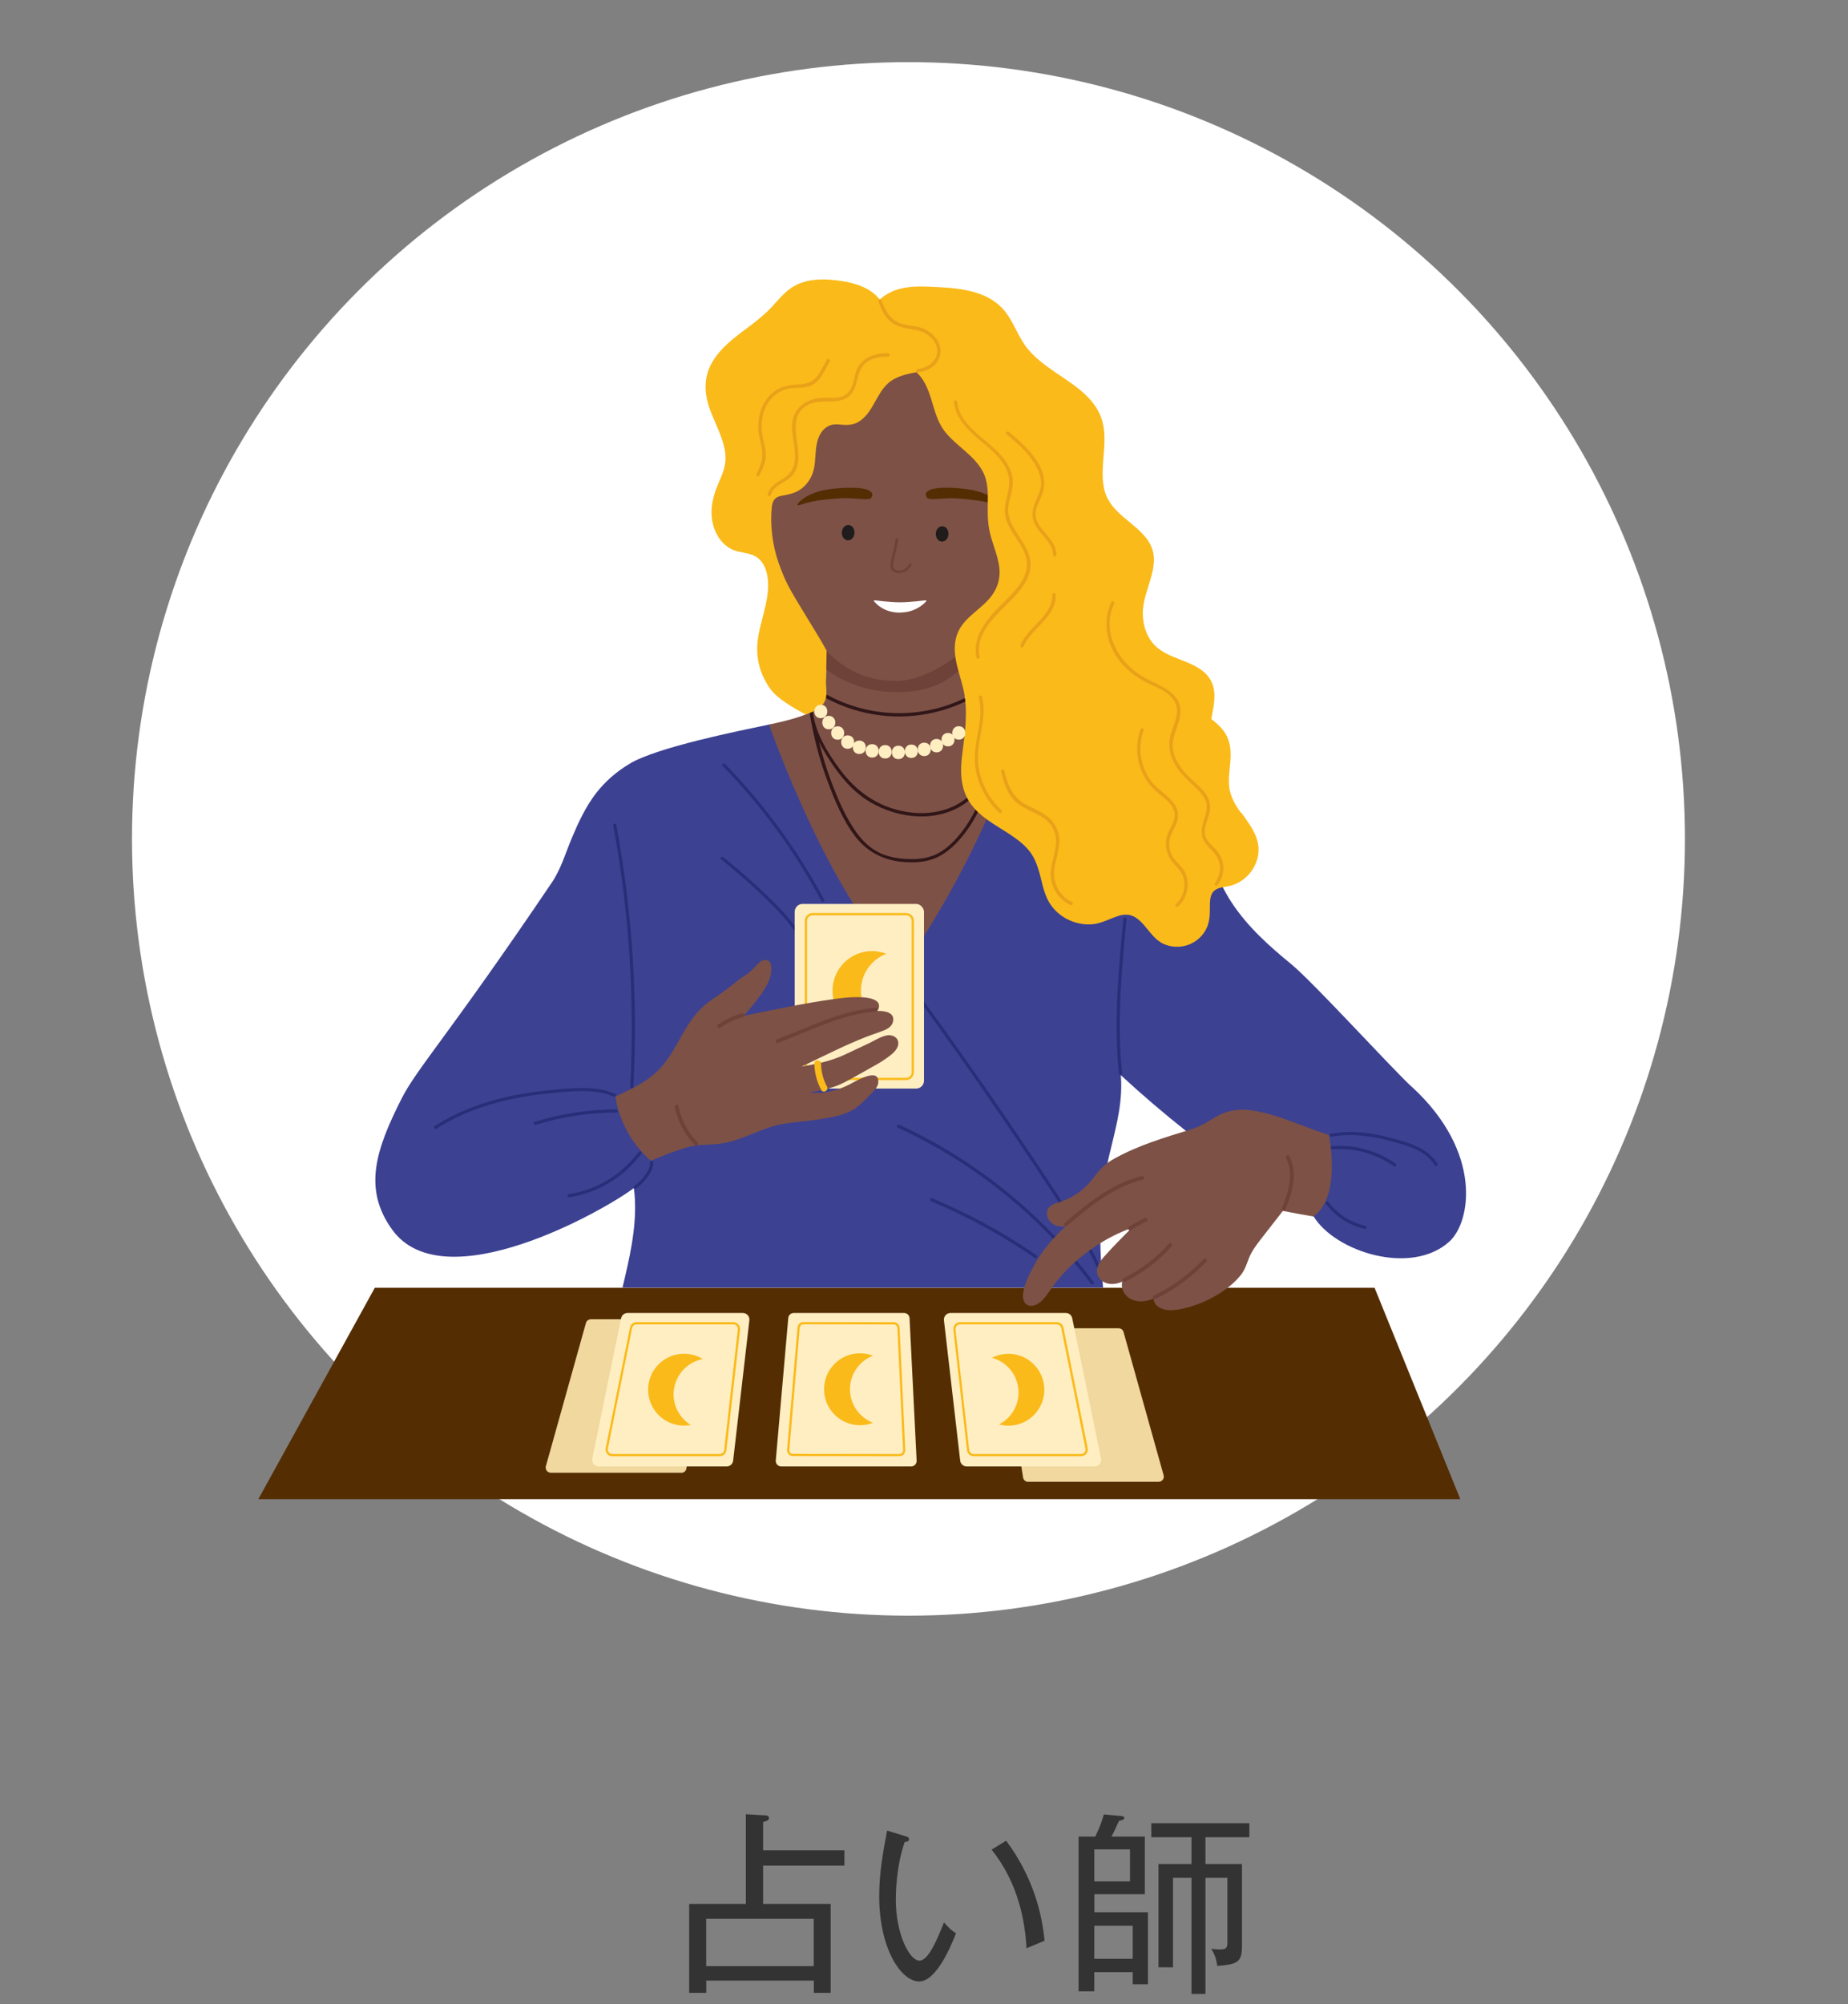 <?xml version="1.0" encoding="UTF-8"?>
<svg id="Layer_2" data-name="Layer 2" xmlns="http://www.w3.org/2000/svg" viewBox="0 0 238 258">
  <rect x="0" y="0" width="238" height="258" fill="#808080" stroke="none"/>
  <defs>
    <style>
      .cls-1 {
        fill: #1f1c1b;
      }

      .cls-1, .cls-2, .cls-3, .cls-4, .cls-5, .cls-6, .cls-7, .cls-8, .cls-9, .cls-10, .cls-11, .cls-12, .cls-13, .cls-14 {
        stroke-width: 0px;
      }

      .cls-2 {
        fill: #ffeec2;
      }

      .cls-3 {
        fill: #f0d89e;
      }

      .cls-4 {
        fill: #3c4192;
      }

      .cls-5 {
        fill: #7d5146;
      }

      .cls-6 {
        fill: #311618;
      }

      .cls-7 {
        fill: none;
      }

      .cls-8 {
        fill: #6e4139;
      }

      .cls-9 {
        fill: #282e78;
      }

      .cls-10 {
        fill: #333;
      }

      .cls-11 {
        fill: #fff;
      }

      .cls-12 {
        fill: #faba1a;
      }

      .cls-13 {
        fill: #542d03;
      }

      .cls-14 {
        fill: #e8a118;
      }
    </style>
  </defs>
  <g id="main">
    <g>
      <g>
        <circle class="cls-11" cx="117" cy="108" r="100"/>
        <g>
          <polygon class="cls-13" points="188.07 193 33.27 193 48.27 165.79 177.03 165.79 188.07 193"/>
          <path class="cls-3" d="M132.41,190.76h16.81c.44,0,.76-.42.64-.84l-5.16-18.44c-.08-.29-.34-.48-.64-.48h-14.56c-.41,0-.72.36-.65.77l2.91,18.44c.05.32.33.56.65.56Z"/>
          <path class="cls-3" d="M87.75,189.6h-16.81c-.44,0-.76-.42-.64-.84l5.16-18.44c.08-.29.34-.48.64-.48h14.56c.41,0,.72.36.65.77l-2.91,18.44c-.05.32-.33.56-.65.56Z"/>
          <path class="cls-4" d="M181.88,139.98c-2.77-2.56-12.74-13.53-15.6-15.87-2.84-2.32-5.61-4.81-7.64-7.89-2.23-3.37-3.2-7.37-5.4-10.75-2.22-3.42-5.46-6.06-9.23-7.61-3.72-1.53-8.04-2.19-10.95-5.19-.27-.27-34.03.61-34.03.61-3.99.84-14.39,2.92-17.92,5.03-1.68,1-3.18,2.29-4.37,3.84-1.3,1.7-2.21,3.64-3.04,5.6-.84,1.98-1.43,4.1-2.64,5.88-13.23,19.58-17.35,23.88-19.35,27.82-3.28,6.5-5.02,11.59-1.19,16.87,6.66,9.19,27.24-2.44,31.11-5.37.07.5.12,1,.14,1.51.18,3.84-.72,7.6-1.6,11.31h61.9c-.23-2.25-.37-4.5-.37-6.77,0-3.38.33-6.75,1.1-10.04.74-3.15,1.65-6.19,1.6-9.46,0-.36-.03-.72-.05-1.08,5.44,5.02,11.26,9.63,17.4,13.76,2.1,1.41,7.39,4.37,7.4,4.38,2.79,4.61,12.61,7.72,17.51,3.28,2.77-2.51,4.33-11.46-4.79-19.89Z"/>
          <g>
            <path class="cls-5" d="M124.26,83.11l-.02,6.08c.01,2.81,1.26,3.28,4.09,3.58l3.41.44c-5.57,17.96-15.46,31.35-15.46,31.35-9.56-9.17-17.24-31.28-17.24-31.28,2.11-.47,7.27-1.49,7.25-3.62l.17-6.54h17.81Z"/>
            <path class="cls-8" d="M106.44,83.62l-.07,2.52c2.66,2.08,6.18,2.99,9.29,2.96,3.36-.03,6.33-.94,8.6-3.6v-1.66l-17.82-.21Z"/>
            <path class="cls-2" d="M114,95.92c-1.12,0-1.12,1.73,0,1.73s1.12-1.73,0-1.73Z"/>
            <path class="cls-6" d="M111.48,102.89c3.47,2.32,8.37,3.1,12.12.98,1.91-1.08,3.36-2.93,3.8-5.1.05-.27-.36-.38-.41-.11-.52,2.59-2.51,4.59-4.96,5.46-2.46.87-5.21.67-7.64-.22-2.57-.95-4.64-2.7-6.25-4.89-1.59-2.15-3.06-4.56-3.45-7.25,0,0,0-.01,0-.02,0,0,0-.02,0-.03-.04-.27-.46-.16-.41.11.48,2.97,1.23,5.89,2.28,8.7.92,2.46,1.97,5.05,3.58,7.15,1.61,2.1,3.8,3.15,6.43,3.32,1.3.08,2.64,0,3.86-.5,1.15-.48,2.12-1.28,2.96-2.19,2.01-2.19,3.35-4.95,3.95-7.85.05-.27-.36-.38-.41-.11-.5,2.47-1.55,4.81-3.1,6.8-.78,1-1.69,1.94-2.79,2.59-1.17.69-2.49.9-3.83.87-1.39-.03-2.81-.24-4.06-.87-1.13-.57-2.05-1.47-2.79-2.48-1.46-2-2.46-4.39-3.33-6.7-.62-1.65-1.13-3.34-1.55-5.05.44.9.96,1.76,1.52,2.6,1.23,1.85,2.65,3.57,4.51,4.81Z"/>
            <path class="cls-6" d="M124.37,89.82c-5.65,2.78-12.32,2.64-17.86-.37-.24-.13-.46.24-.22.37,5.67,3.09,12.5,3.22,18.29.37.25-.12.03-.49-.22-.37Z"/>
            <path class="cls-5" d="M99.22,64.42c.11,0,.27.03.38.04l-.79-6c-1.11-10.55,7.66-15.9,16.29-15.97h0c7.86-.06,15.26,2.89,16.32,12.42.16,1.43.14,2.86,0,4.29,0,0-.05,4.86-.55,11.89-.71,9.95-10.27,16.49-15.23,16.57-7.59.12-11.97-5.31-15.8-16.33-.14.02-.29.03-.44.04-1.87.02-2.85-1.46-3.31-3.39-.44-1.84,1.27-3.53,3.15-3.55Z"/>
            <path class="cls-8" d="M115.36,69.38c-.11.65-.25,1.29-.41,1.94-.11.45-.22.91-.25,1.37-.02.29.02.62.26.82.29.24.75.3,1.12.24.6-.1,1.04-.5,1.32-1,.1-.18-.2-.33-.3-.14-.27.49-.74.88-1.35.84-.35-.02-.67-.15-.71-.51-.04-.45.1-.94.2-1.37.16-.7.33-1.4.45-2.11.03-.2-.3-.27-.33-.07h0Z"/>
            <path class="cls-13" d="M112.18,64.11c.42-.56.07-1.07-1.34-1.25-1.22-.16-3.19-.03-4.47.19-2.88.5-4.24,2.25-3.42,1.98,1.37-.46,2.51-.72,5.47-.89,1.61-.09,3.49.35,3.77-.03Z"/>
            <path class="cls-13" d="M119.39,64.08c-.41-.56-.06-1.07,1.35-1.24,1.22-.14,3.19,0,4.47.25,2.87.54,4.22,2.3,3.4,2.02-1.37-.48-2.51-.75-5.45-.95-1.6-.11-3.49.31-3.77-.07Z"/>
            <path class="cls-1" d="M109.49,67.63c.43.16.66.72.52,1.24-.14.52-.6.81-1.03.65-.43-.16-.66-.72-.52-1.24.14-.52.6-.81,1.03-.64Z"/>
            <path class="cls-1" d="M121.59,67.79c.43.16.66.72.52,1.24-.14.52-.6.81-1.03.65-.43-.16-.66-.72-.52-1.24.14-.52.6-.81,1.03-.64Z"/>
            <path class="cls-12" d="M159.81,104.63c-.76-1.06-1.42-2.17-1.52-3.5-.1-1.34.2-2.67.2-4.01,0-1.12-.25-2.19-.95-3.09-.44-.57-.98-1.02-1.54-1.47.04-.2.07-.39.11-.59.29-1.51.58-3.15-.27-4.54-.64-1.04-1.73-1.63-2.81-2.1-1.32-.57-2.78-.97-3.91-1.89-1.36-1.09-1.95-2.85-1.94-4.55.01-3.22,2.79-6.4.57-9.44-1.72-2.35-4.87-3.42-5.55-6.51-.72-3.26.9-6.69-.66-9.82-1.19-2.41-3.67-3.83-5.79-5.3-1.2-.83-2.38-1.71-3.33-2.83-1.13-1.34-1.68-3.04-2.67-4.48-2.06-3-5.8-3.4-9.15-3.56-1.96-.1-4.07-.21-5.89.66-.52.25-1,.57-1.41.95-1.16-1.48-3.03-2.08-4.85-2.37-2.18-.34-4.63-.42-6.54.87-.93.63-1.65,1.5-2.39,2.32-.9.99-1.92,1.82-2.99,2.62-1.8,1.35-3.7,2.69-4.84,4.69-1.06,1.86-1.01,3.85-.33,5.82.7,2.04,1.93,3.99,2.07,6.18.08,1.33-.43,2.43-.94,3.62-.44,1.02-.77,2.1-.84,3.22-.13,1.99.67,4.18,2.52,5.15,1.05.55,2.36.39,3.33,1.08,1.04.74,1.38,2.11,1.42,3.32.08,2.54-1.04,4.91-1.34,7.4-.28,2.31.35,4.53,1.76,6.38,1.13,1.48,4.44,3.12,4.44,3.12,3.09-1.07,2.67-2.34,2.59-4.11l.09-4.09c-1.09-2.08-3.93-6.39-5-8.48-1.24-2.43-2.01-5.05-2.12-7.79-.03-.65-.02-1.29.03-1.94.06-.88.24-1.52,1.19-1.72.97-.2,1.8-.3,2.62-.91.81-.61,1.37-1.47,1.61-2.45.3-1.22.15-2.51.49-3.72.37-1.31,1.25-2.27,2.69-2.13,1.13.11,2.02.16,2.96-.58,1.83-1.44,2.08-4.1,4.21-5.26.89-.48,1.89-.7,2.88-.88.27.25.52.53.74.84,1.44,2.1,1.35,4.84,2.98,6.87,1.44,1.79,3.63,2.93,4.77,4.96.75,1.34.74,2.87.7,4.37-.03,1.38.01,2.7.38,4.04.38,1.38.97,2.73,1.12,4.16.13,1.31-.23,2.5-1,3.54-1.26,1.7-3.45,2.69-4.32,4.66-1.07,2.43.12,4.96.68,7.35.63,2.73.22,5.62-.14,8.33-.3,2.25-.27,4.62,1.14,6.52,1.23,1.66,3.12,2.64,4.81,3.74.92.6,1.83,1.25,2.55,2.09.88,1.03,1.27,2.28,1.59,3.57.3,1.22.58,2.49,1.31,3.54.59.84,1.41,1.51,2.34,1.94.93.43,1.97.64,3,.55,1.25-.11,2.3-.76,3.48-1.11,2.89-.84,3.52,2.68,5.73,3.65,1.97.86,4.26.13,5.35-1.72.55-.94.59-1.93.59-2.99,0-.56-.01-1.16.22-1.68.36-.78,1.14-.88,1.91-1,2.01-.3,3.63-1.88,4.05-3.87.46-2.22-.92-3.95-2.13-5.64Z"/>
            <path class="cls-14" d="M113.14,38.81c.33,1,.8,2.01,1.66,2.68.97.75,2.16.77,3.31,1.02,1.17.25,2.46,1.2,2.59,2.47.15,1.45-1.2,2.4-2.5,2.53-.27.03-.27.46,0,.43,1.17-.12,2.3-.71,2.75-1.85.45-1.12-.02-2.28-.88-3.05-.46-.41-1.01-.73-1.61-.9-.7-.19-1.44-.21-2.14-.4-1.53-.42-2.3-1.61-2.77-3.05-.09-.26-.5-.15-.41.11h0Z"/>
            <path class="cls-14" d="M99.28,63.72c.36-1.36,2.01-1.57,2.82-2.56.56-.68.72-1.58.72-2.44,0-2.31-1.36-5.32,1.35-6.65,1.88-.92,4.41.41,5.7-1.69.63-1.03.49-2.37,1.29-3.31.78-.92,2.05-1.2,3.21-1.16.28.01.28-.42,0-.43-1.47-.06-3.11.44-3.87,1.8-.5.9-.45,2-.99,2.88-.75,1.23-1.99,1.06-3.23,1.04-1.45-.02-3.05.54-3.8,1.85-.99,1.73-.12,3.73-.08,5.57.02,1.37-.45,2.35-1.63,3.06-.81.49-1.63.96-1.89,1.93-.07.27.34.38.41.11h0Z"/>
            <path class="cls-14" d="M97.79,61.22c.35-.69.71-1.4.81-2.18.11-.87-.14-1.69-.33-2.53-.41-1.89-.17-4.01,1.28-5.42.68-.66,1.53-1.05,2.48-1.13.81-.07,1.65.02,2.41-.32,1.27-.57,1.77-2,2.43-3.12.14-.24-.23-.45-.37-.22-.38.65-.69,1.36-1.13,1.98-.66.92-1.52,1.18-2.61,1.22-1.5.06-2.77.42-3.79,1.59-1.01,1.17-1.39,2.75-1.29,4.27.05.81.29,1.58.44,2.38.22,1.22-.15,2.19-.69,3.27-.12.25.25.46.37.22h0Z"/>
            <path class="cls-14" d="M122.85,51.73c.26,2.36,2.13,3.93,3.85,5.36,1.01.84,2.03,1.75,2.7,2.9.84,1.43.62,2.72.22,4.25-.28,1.06-.31,2.05.12,3.08.42,1.01,1.11,1.86,1.67,2.79.67,1.1,1.09,2.26.71,3.55-.44,1.46-1.57,2.61-2.63,3.65-1.97,1.97-4.33,4.27-3.74,7.34.05.27.47.16.41-.11-1.1-5.62,8.57-7.96,6.17-13.59-.91-2.12-2.96-3.69-2.39-6.22.27-1.18.69-2.29.41-3.51-.26-1.11-.93-2.07-1.7-2.89-1.88-2.02-5.04-3.54-5.38-6.58-.03-.27-.46-.27-.43,0h0Z"/>
            <path class="cls-14" d="M126.06,89.81c.74,2.86-.77,5.69-.49,8.57.23,2.38,1.35,4.6,3.11,6.22.2.19.51-.12.3-.3-1.9-1.75-3.04-4.23-3.03-6.82,0-2.62,1.19-5.15.52-7.78-.07-.27-.48-.15-.41.11h0Z"/>
            <path class="cls-14" d="M129.63,55.9c1.29,1.08,2.62,2.2,3.52,3.64.48.76.9,1.66.93,2.57.03.92-.41,1.7-.75,2.52-.51,1.23-.49,2.31.28,3.41.74,1.06,1.99,1.99,2.02,3.38,0,.28.43.28.43,0-.03-1.27-.92-2.16-1.68-3.08-.49-.6-.98-1.26-1.01-2.06-.04-.92.5-1.73.82-2.56,1.3-3.33-1.99-6.21-4.26-8.12-.21-.18-.52.13-.3.3h0Z"/>
            <path class="cls-14" d="M135.53,76.57c.04,1.39-.86,2.53-1.77,3.48-.87.92-1.83,1.8-2.33,2.99-.11.25.26.47.37.22,1.03-2.42,4.24-3.77,4.16-6.69,0-.28-.44-.28-.43,0h0Z"/>
            <path class="cls-14" d="M143.12,77.5c-1.16,2.51-.63,5.41,1.04,7.55.84,1.08,1.93,1.96,3.13,2.62,1.35.74,3.05,1.17,3.92,2.54.94,1.48-.11,3.04-.48,4.51-.33,1.29-.05,2.58.61,3.72.7,1.22,1.75,2.09,2.74,3.05.51.5,1.04,1.07,1.25,1.77.24.82-.05,1.6-.3,2.37-.45,1.37-.39,2.38.65,3.44.62.64,1.21,1.21,1.39,2.12.17.9-.06,1.79-.61,2.51-.17.22.21.43.37.22.69-.92.91-2.13.55-3.23-.17-.53-.48-.98-.86-1.39-.56-.6-1.28-1.12-1.36-2-.12-1.33.91-2.49.66-3.85-.23-1.24-1.27-2.11-2.15-2.92-1.14-1.03-2.22-2.27-2.56-3.81-.37-1.68.63-3.01.88-4.61.48-3.08-2.95-3.85-4.97-5.09-3.1-1.91-5.18-5.75-3.53-9.3.12-.25-.25-.47-.37-.22h0Z"/>
            <path class="cls-14" d="M146.88,93.91c-.68,1.89-.54,4,.35,5.8.44.89,1.06,1.64,1.8,2.28.78.67,1.83,1.34,2.17,2.37.4,1.24-.64,2.25-.93,3.39-.23.9-.09,1.88.36,2.69.55.97,1.55,1.53,1.82,2.68.28,1.19-.1,2.44-1,3.26-.2.19.1.49.3.3,1.35-1.24,1.63-3.43.53-4.92-.36-.48-.84-.85-1.17-1.35-.38-.57-.56-1.27-.52-1.96.07-1.2,1-2.1,1.12-3.27.2-2.03-2.13-3.03-3.24-4.35-1.57-1.87-2.01-4.52-1.18-6.81.09-.26-.32-.37-.41-.11h0Z"/>
            <path class="cls-14" d="M128.93,99.33c.38,1.6.91,3.26,2.32,4.25,1.67,1.17,3.84,1.39,4.58,3.59.66,1.98-.71,3.84-.5,5.82.16,1.53,1.16,2.86,2.53,3.52.25.12.47-.25.22-.37-1.83-.87-2.61-2.76-2.22-4.7.33-1.66.96-3.2.2-4.85-.74-1.6-2.23-2.15-3.71-2.88-1.87-.92-2.56-2.56-3.01-4.5-.06-.27-.48-.15-.41.11h0Z"/>
            <path class="cls-11" d="M115.92,78.86c1.83-.01,2.95-.98,3.34-1.43.07-.08.07-.15-.06-.15,0,0-2.02.26-3.29.26-1.33,0-3.26-.26-3.26-.26-.12,0-.14.06-.07.14.36.45,1.4,1.46,3.34,1.45Z"/>
            <path class="cls-2" d="M105.71,90.73c-1.12,0-1.12,1.73,0,1.73s1.12-1.73,0-1.73Z"/>
            <path class="cls-2" d="M106.74,92.16c-1.12,0-1.12,1.73,0,1.73s1.12-1.73,0-1.73Z"/>
            <path class="cls-2" d="M107.88,93.5c-1.12,0-1.12,1.73,0,1.73s1.12-1.73,0-1.73Z"/>
            <path class="cls-2" d="M109.17,94.67c-1.12,0-1.12,1.73,0,1.73s1.12-1.73,0-1.73Z"/>
            <path class="cls-2" d="M110.67,95.34c-1.12,0-1.12,1.73,0,1.73s1.12-1.73,0-1.73Z"/>
            <path class="cls-2" d="M112.32,95.8c-1.12,0-1.12,1.73,0,1.73s1.12-1.73,0-1.73Z"/>
            <path class="cls-2" d="M115.7,96c-1.12,0-1.12,1.73,0,1.73s1.12-1.73,0-1.73Z"/>
            <path class="cls-2" d="M117.37,95.85c-1.12,0-1.12,1.73,0,1.73s1.12-1.73,0-1.73Z"/>
            <path class="cls-2" d="M119.03,95.61c-1.12,0-1.12,1.73,0,1.73s1.12-1.73,0-1.73Z"/>
            <path class="cls-2" d="M120.62,95.13c-1.12,0-1.12,1.73,0,1.73s1.12-1.73,0-1.73Z"/>
            <path class="cls-2" d="M122.09,94.36c-1.12,0-1.12,1.73,0,1.73s1.12-1.73,0-1.73Z"/>
            <path class="cls-2" d="M123.48,93.49c-1.12,0-1.12,1.73,0,1.73s1.12-1.73,0-1.73Z"/>
          </g>
          <path class="cls-9" d="M81.92,153c.56-.4,1.04-.88,1.45-1.43.41-.55.82-1.23.75-1.94-.02-.25-.42-.26-.4,0,.06.64-.33,1.24-.7,1.74-.36.49-.81.93-1.31,1.29-.21.15,0,.5.2.35h0Z"/>
          <path class="cls-9" d="M79.24,140.84c-1.82-.82-3.79-.84-5.75-.72-2.04.12-4.08.34-6.09.68-4.02.69-7.97,1.95-11.41,4.17-.22.14-.02.49.2.35,3.28-2.12,7.01-3.35,10.83-4.05,1.94-.35,3.89-.57,5.86-.71,2.07-.15,4.22-.25,6.16.62.23.1.44-.24.2-.35h0Z"/>
          <path class="cls-9" d="M81.57,139.91c.6-11.27-.14-22.64-2.2-33.73-.05-.25-.43-.15-.39.11,2.05,11.06,2.79,22.39,2.19,33.63-.01.26.39.26.4,0h0Z"/>
          <path class="cls-9" d="M171.5,146.33c2.59-.47,5.21-.08,7.73.6,2.02.54,4.37,1.17,5.53,3.07.13.22.48.02.35-.2-1.18-1.93-3.47-2.62-5.53-3.19-2.67-.74-5.43-1.16-8.18-.66-.25.05-.15.43.11.39h0Z"/>
          <path class="cls-9" d="M144.51,138.18c-.69-6.62-.06-13.25.57-19.85.02-.26-.38-.25-.4,0-.64,6.59-1.26,13.23-.57,19.85.03.25.43.26.4,0h0Z"/>
          <path class="cls-2" d="M117.34,188.79h-16.72c-.42,0-.75-.36-.71-.78l1.61-18.33c.03-.37.34-.65.71-.65h14.2c.38,0,.7.3.71.68l.91,18.33c.02.41-.31.75-.71.75Z"/>
          <path class="cls-12" d="M115.86,187.47h0l-13.76-.02c-.2,0-.39-.08-.53-.24-.14-.16-.22-.37-.2-.59l1.34-15.73c.03-.39.35-.69.73-.69h0l11.69.02c.39,0,.71.32.73.72l.73,15.73c0,.21-.07.42-.21.57-.14.15-.32.22-.52.22ZM103.44,170.5c-.23,0-.42.19-.44.43l-1.34,15.73c-.01.14.03.27.12.37.08.09.2.14.32.14l13.76.02h0c.12,0,.23-.05.31-.14.09-.09.14-.22.13-.36l-.73-15.73c-.01-.25-.21-.45-.45-.45l-11.69-.02h0Z"/>
          <path class="cls-12" d="M109.47,178.84c0-1.97,1.23-3.64,2.96-4.31-.52-.2-1.08-.31-1.67-.31-2.56,0-4.63,2.07-4.63,4.63s2.07,4.63,4.63,4.63c.59,0,1.15-.11,1.67-.31-1.73-.67-2.96-2.35-2.96-4.31Z"/>
          <path class="cls-2" d="M93.57,188.79h-16.45c-.54,0-.94-.5-.84-1.02l3.71-18.06c.08-.4.43-.68.84-.68h14.83c.51,0,.91.44.85.95l-2.09,18.06c-.05.43-.41.75-.85.75Z"/>
          <path class="cls-12" d="M92.69,187.47h-13.84c-.26,0-.5-.11-.66-.31-.17-.21-.23-.47-.18-.74l3.12-15.51c.08-.41.44-.7.84-.7h12.48c.24,0,.47.1.64.29.17.19.25.44.22.69l-1.76,15.51c-.05.44-.42.77-.85.77ZM81.97,170.5c-.27,0-.51.2-.56.47l-3.12,15.51c-.04.18,0,.36.12.5.11.13.27.21.44.21h13.84c.29,0,.54-.22.57-.52l1.76-15.51c.02-.17-.03-.34-.15-.47-.11-.12-.26-.19-.42-.19h-12.48Z"/>
          <path class="cls-12" d="M86.83,178.68c.35-1.94,1.86-3.37,3.68-3.72-.47-.29-1.01-.5-1.59-.61-2.52-.45-4.92,1.22-5.38,3.73-.45,2.52,1.22,4.92,3.73,5.38.58.1,1.15.09,1.7-.01-1.59-.97-2.5-2.84-2.15-4.77Z"/>
          <path class="cls-2" d="M124.51,188.79h16.45c.54,0,.94-.5.84-1.02l-3.71-18.06c-.08-.4-.43-.68-.84-.68h-14.83c-.51,0-.91.44-.85.95l2.09,18.06c.05.43.41.75.85.75Z"/>
          <path class="cls-12" d="M139.23,187.47h-13.84c-.44,0-.8-.33-.85-.77l-1.76-15.51c-.03-.25.05-.5.22-.69.16-.18.39-.29.64-.29h12.48c.41,0,.76.29.84.7l3.12,15.51c.05.26-.01.53-.18.74-.16.2-.4.31-.66.31ZM123.63,170.5c-.16,0-.31.07-.42.19-.11.13-.17.3-.15.47l1.76,15.51c.03.3.28.52.57.52h13.84c.17,0,.33-.08.44-.21.11-.14.16-.32.12-.5l-3.12-15.51c-.05-.27-.29-.47-.56-.47h-12.48Z"/>
          <path class="cls-12" d="M131.15,178.78c-.21-1.96-1.61-3.5-3.4-3.98.49-.25,1.04-.43,1.63-.49,2.54-.27,4.82,1.58,5.09,4.12.27,2.54-1.58,4.82-4.12,5.09-.59.06-1.16,0-1.69-.14,1.65-.85,2.7-2.64,2.49-4.6Z"/>
          <path class="cls-9" d="M82.24,148.3c-2.14,2.93-5.43,4.9-9.02,5.44-.25.04-.15.42.11.39,3.69-.55,7.06-2.61,9.26-5.62.15-.21-.2-.41-.35-.2h0Z"/>
          <path class="cls-9" d="M79.36,142.82c-3.56.01-7.09.55-10.49,1.6-.25.08-.14.46.11.39,3.37-1.04,6.86-1.57,10.39-1.58.26,0,.26-.4,0-.4h0Z"/>
          <path class="cls-9" d="M171.57,147.96c2.83-.22,5.65.56,7.97,2.2.21.15.41-.2.2-.35-2.37-1.68-5.28-2.48-8.17-2.26-.26.02-.26.42,0,.4h0Z"/>
          <path class="cls-9" d="M170.75,154.96c1.23,1.64,3.01,2.8,5.01,3.24.25.06.36-.33.11-.39-1.89-.41-3.61-1.5-4.77-3.05-.15-.2-.5,0-.35.2h0Z"/>
          <path class="cls-9" d="M115.17,124.37c7.29,9.84,14.3,19.88,21,30.13,1.81,2.77,3.72,5.53,5.06,8.58.1.24.45.03.35-.2-1.17-2.67-2.79-5.1-4.38-7.53-1.66-2.56-3.35-5.1-5.05-7.63-3.43-5.1-6.93-10.15-10.51-15.14-2.02-2.82-4.06-5.62-6.12-8.4-.15-.2-.5,0-.35.2h0Z"/>
          <path class="cls-9" d="M140.85,165.06c-5.05-6.75-11.39-12.49-18.6-16.85-2.08-1.26-4.23-2.39-6.44-3.4-.23-.11-.44.24-.2.35,7.61,3.5,14.51,8.46,20.25,14.57,1.65,1.76,3.2,3.61,4.65,5.54.15.2.5,0,.35-.2h0Z"/>
          <path class="cls-9" d="M133.5,161.6c-4.22-2.91-8.73-5.36-13.46-7.34-.24-.1-.34.29-.11.39,4.69,1.97,9.17,4.42,13.36,7.3.21.15.41-.2.2-.35h0Z"/>
          <path class="cls-9" d="M106.13,115.81c-3.41-6.4-7.71-12.28-12.77-17.47-.18-.18-.46.1-.28.28,5.04,5.16,9.32,11.02,12.71,17.39.12.23.47.03.35-.2h0Z"/>
          <path class="cls-9" d="M103.4,120.9c-1.11-2.12-2.8-3.83-4.49-5.48-1.84-1.78-3.76-3.47-5.76-5.07-.2-.16-.48.12-.28.28,1.95,1.56,3.83,3.2,5.62,4.93,1.72,1.67,3.45,3.39,4.57,5.54.12.23.47.03.35-.2h0Z"/>
          <path class="cls-5" d="M171.13,146.11c-3.17-1.01-5.95-2.39-9.24-3.05-1.49-.3-3.07-.29-4.49.31-.61.26-1.17.62-1.73.97-.77.47-1.56.83-2.43,1.1-3.29,1.01-6.67,2.02-9.69,3.7-.64.35-1.23.77-1.74,1.3-.54.57-.98,1.22-1.5,1.81-1.08,1.25-2.46,2.08-4.03,2.56-.58.18-1.22.41-1.41,1.05-.16.54.08,1.13.47,1.51.56.54,1.23.6,1.93.48-.68.62-1.34,1.28-1.94,1.98-.89,1.03-1.68,2.15-2.31,3.36-.54,1.03-1.15,2.25-1.27,3.42-.08.79.27,1.63,1.26,1.48,1.16-.18,1.91-1.56,2.54-2.43,1.6-2.2,3.55-3.92,5.83-5.41,1.36-.89,2.83-1.61,4.35-2.16-1.21,1.22-2.43,2.44-3.56,3.72-.51.57-1.04,1.32-.87,2.13.13.67.7,1.13,1.34,1.29.64.16,1.28.02,1.88-.21-.16.74.15,1.52.77,2,.95.72,2.24.59,3.28.17.07,1.2,1.56,1.6,2.64,1.47,1.58-.19,3.14-.7,4.56-1.42,1.47-.74,2.95-1.76,3.99-3.04.53-.65.76-1.36,1.05-2.13.35-.94.94-1.72,1.55-2.51.95-1.22,1.9-2.45,2.86-3.67.68.13,1.36.26,2.05.39.36.07,1.9.33,1.9.33,3.65-2.64,1.98-10.47,1.98-10.47Z"/>
          <rect class="cls-2" x="102.35" y="116.37" width="16.65" height="23.77" rx="1.01" ry="1.01"/>
          <path class="cls-8" d="M137.45,157.77c2.9-2.46,5.95-4.98,9.72-5.9.3-.07.17-.54-.13-.46-3.85.94-6.97,3.52-9.93,6.03-.24.2.11.54.34.34h0Z"/>
          <path class="cls-8" d="M144.95,164.96c2.25-1.09,4.27-2.63,5.93-4.5.21-.23-.13-.57-.34-.34-1.64,1.84-3.61,3.34-5.83,4.42-.28.14-.03.55.24.42h0Z"/>
          <path class="cls-8" d="M148.84,167.2c2.45-1.18,4.66-2.81,6.53-4.78.21-.23-.13-.57-.34-.34-1.84,1.95-4.02,3.54-6.43,4.71-.28.14-.03.55.24.42h0Z"/>
          <path class="cls-8" d="M165.56,155.7c.85-2.17,1.61-4.63.5-6.85-.14-.28-.55-.03-.42.24,1.05,2.09.25,4.45-.55,6.48-.11.29.35.41.46.13h0Z"/>
          <path class="cls-8" d="M145.64,158.36c.64-.42,1.32-.79,2.02-1.11.12-.05.15-.23.09-.33-.07-.12-.21-.14-.33-.09-.7.32-1.37.69-2.02,1.11-.11.07-.15.21-.09.33.06.11.22.16.33.09h0Z"/>
          <path class="cls-12" d="M116.69,139.05h-12.03c-.56,0-1.01-.45-1.01-1.01v-19.49c0-.56.45-1.01,1.01-1.01h12.03c.56,0,1.01.45,1.01,1.01v19.49c0,.56-.45,1.01-1.01,1.01ZM104.66,117.83c-.4,0-.72.32-.72.72v19.49c0,.4.32.72.72.72h12.03c.4,0,.72-.32.72-.72v-19.49c0-.4-.32-.72-.72-.72h-12.03Z"/>
          <path class="cls-12" d="M110.88,127.53c0-2.16,1.35-4.01,3.26-4.74-.57-.22-1.19-.35-1.83-.35-2.81,0-5.09,2.28-5.09,5.09s2.28,5.09,5.09,5.09c.65,0,1.26-.13,1.83-.35-1.9-.74-3.26-2.58-3.26-4.74Z"/>
          <g>
            <path class="cls-5" d="M114.62,133.27c-.9-.04-1.87.64-2.65,1.01-1.06.5-2.11,1-3.17,1.49-1.77.83-3.65,1.21-5.56,1.54,2.75-1.31,5.46-2.7,8.3-3.82.77-.3,1.56-.54,2.33-.85.52-.21,1.01-.54,1.14-1.12.27-1.17-1.04-1.41-2.03-1.37.32-.42.35-.97-.13-1.3-.67-.46-1.79-.47-2.57-.48-.99,0-1.98.12-2.97.26-3.86.54-7.69,1.37-11.52,2.14.46-.5.9-1.02,1.32-1.56.76-.98,1.59-2.03,2.02-3.21.23-.63.53-2.49-.6-2.42-.39.02-.73.3-.99.57-.47.49-.84.94-1.43,1.31-1.13.71-2.08,1.61-3.17,2.37-1.01.7-2.05,1.34-2.89,2.24-1.61,1.71-2.52,3.92-3.8,5.87-.8,1.22-1.76,2.26-2.97,3.08-1.25.86-2.63,1.5-4.01,2.13,0,0,.36,4.6,4.55,8.29,0,0,3.37-1.47,5.2-1.86.97-.2,1.93-.2,2.91-.26.81-.05,1.61-.2,2.39-.42,1.71-.49,3.3-1.29,4.99-1.83,1.81-.58,3.69-.6,5.56-.88,1.75-.27,3.69-.46,5.2-1.46.69-.46,1.29-1.04,1.86-1.65.44-.47,1.13-1.03,1.18-1.72.15-2.04-2.99-.12-3.67.23-1.66.85-3.37,1.27-5.16,1.06,1.49-.29,2.97-.55,4.35-1.25,1.03-.52,2.03-1.11,3.04-1.67.88-.49,1.78-.96,2.59-1.56.58-.43,1.36-.99,1.43-1.78.06-.63-.47-1.08-1.07-1.11Z"/>
            <path class="cls-8" d="M95.59,130.45c-1.11.3-2.16.79-3.1,1.45-.25.18-.01.59.24.42.91-.63,1.92-1.1,2.99-1.4.3-.08.17-.55-.13-.46h0Z"/>
            <path class="cls-8" d="M112.78,129.75c-4.51.35-8.54,2.49-12.71,4.05-.29.11-.16.57.13.46,4.12-1.55,8.12-3.69,12.58-4.04.31-.02.31-.51,0-.48h0Z"/>
            <path class="cls-8" d="M89.82,147.06c-1.25-1.29-2.1-2.92-2.45-4.68-.06-.3-.53-.18-.46.13.37,1.84,1.27,3.54,2.57,4.89.22.22.56-.12.34-.34h0Z"/>
          </g>
          <path class="cls-12" d="M106.51,139.89c-.5-.93-.75-1.91-.77-2.97,0-.55-.87-.55-.86,0,.02,1.2.32,2.34.89,3.4.26.49,1,.05.74-.43Z"/>
        </g>
        <g>
          <path class="cls-10" d="M98.28,240.19v4.92h8.7v11.45h-2.17v-1.58h-13.85v1.58h-2.2v-11.45h7.3v-11.55l2.47.15c.15,0,.5.02.5.35,0,.28-.27.38-.75.5v3.65h10.47v1.97h-10.47ZM104.8,247.02h-13.85v6.1h13.85v-6.1Z"/>
          <path class="cls-10" d="M118.38,255.09c-2.3,0-5.15-4.15-5.15-11,0-2.9.5-5.72,1.02-8.42l2.3.7c.32.1.52.15.52.4,0,.33-.35.35-.55.35-1.15,3.27-1.15,6.92-1.15,7.47,0,4.37,1.75,7.82,3.05,7.82,1.22,0,2.45-3.17,3.15-4.92.62.7.9.97,1.55,1.4-.55,1.4-2.47,6.2-4.75,6.2ZM132.2,250.82c-.17-3.22-.95-8.3-4.5-12.7l1.88-1.15c3.55,4.77,4.62,9.5,4.95,12.87-.12.05-2.07.88-2.32.97Z"/>
          <path class="cls-10" d="M145.88,255.46v-1.57h-4.95v2.47h-2.02v-19.92h2.15c.62-1.3.85-1.97,1.1-2.85l2.2.2c.28.02.43.1.43.25,0,.22-.23.27-.68.37-.52,1.17-.72,1.58-.97,2.03h4.3v7.42h-6.5v2.32h6.9v9.27h-1.95ZM145.53,238.09h-4.6v4.12h4.6v-4.12ZM145.88,247.92h-4.95v4.25h4.95v-4.25ZM155.25,236.52v3.45h4.7v10.6c0,2.07-.62,2.32-3.17,2.52-.2-1.12-.33-1.42-.78-2.2.22.02.7.08,1.1.08.65,0,.97-.1.97-.8v-8.42h-2.82v14.95h-1.8v-14.95h-2.38v11.52h-1.87v-13.3h4.25v-3.45h-5.17v-1.8h12.62v1.8h-5.65Z"/>
        </g>
      </g>
      <rect class="cls-7" width="238" height="258"/>
    </g>
  </g>
</svg>